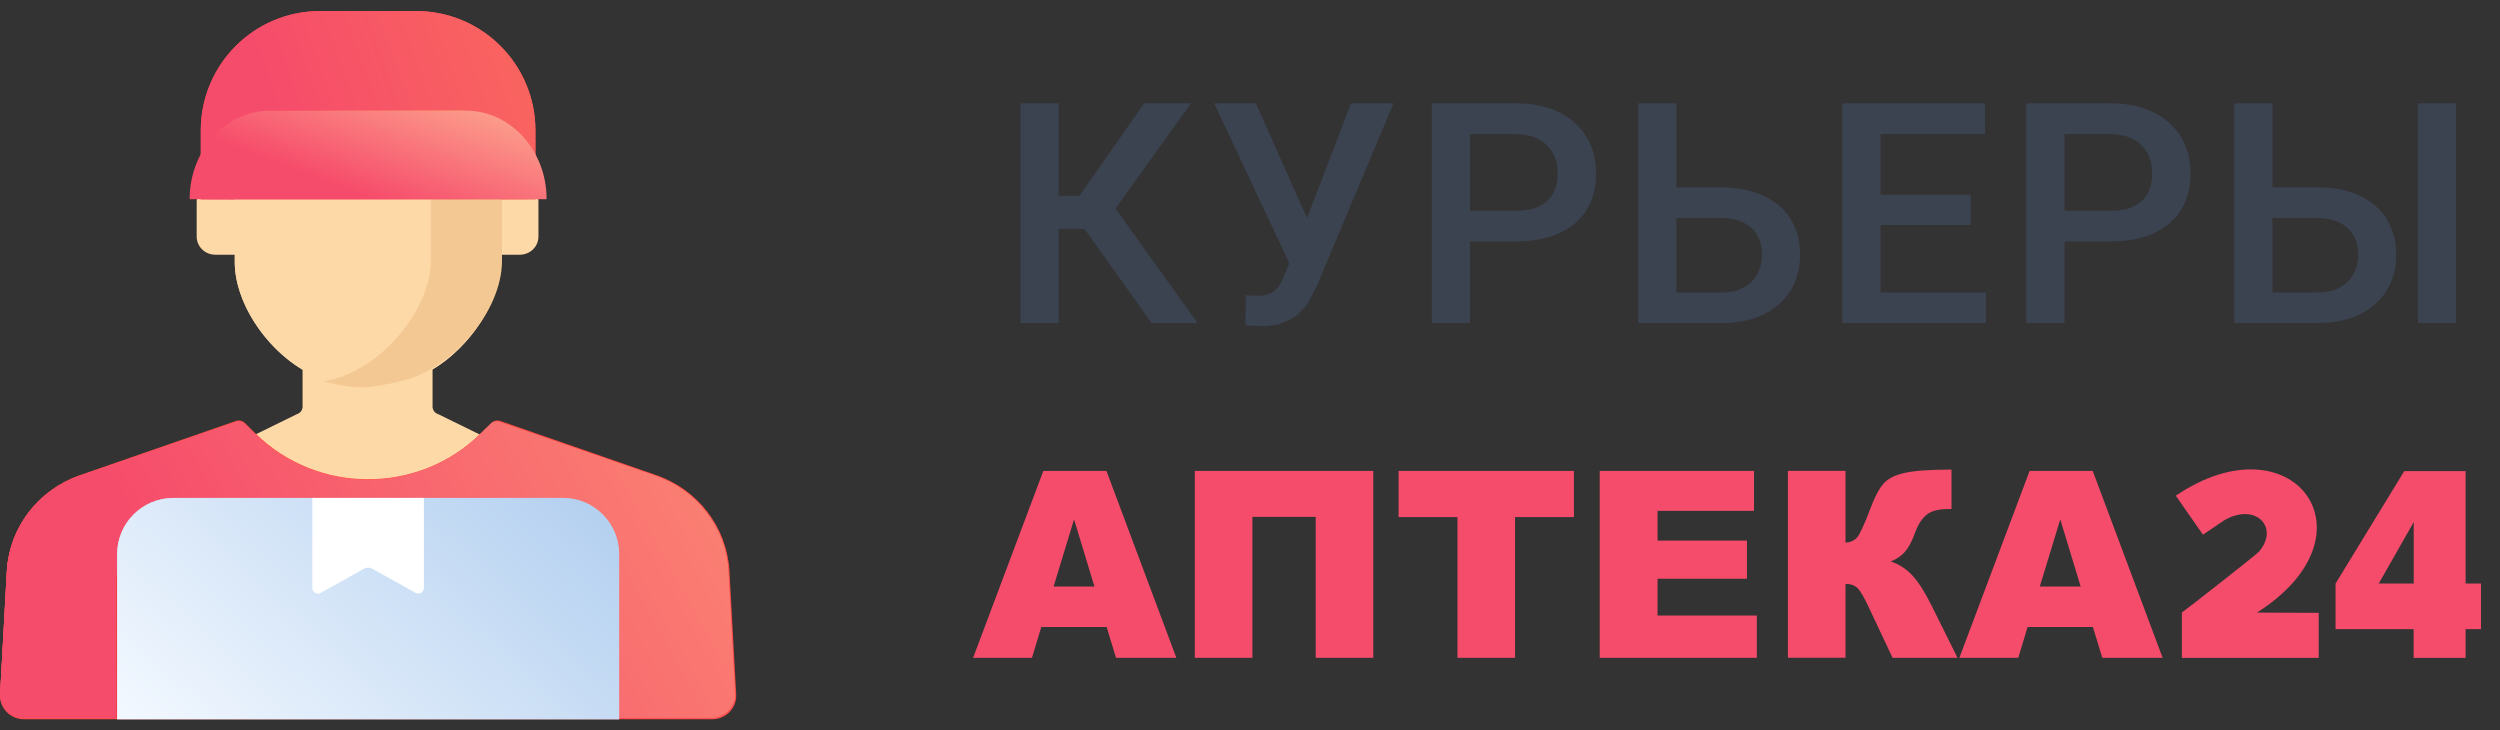 <svg width="178" height="52" viewBox="0 0 178 52" fill="none" xmlns="http://www.w3.org/2000/svg">
<rect x="0" y="0" width="178" height="52" fill="#333333" stroke="none"/>
<g clip-path="url(#clip0)">
<path d="M15.329 18.136H16.715V18.66C16.715 21.504 18.873 24.736 21.543 26.324L21.543 28.952C21.543 29.199 21.378 29.417 21.137 29.49L17.739 31.155L18.183 31.589C22.577 35.884 29.767 35.884 34.16 31.589L34.604 31.156L31.204 29.49C30.963 29.417 30.798 29.199 30.798 28.953L30.798 26.303C33.47 24.714 35.627 21.485 35.627 18.64V18.136H37.012C37.744 18.136 38.337 17.557 38.337 16.843V14.309C38.337 14.052 38.26 13.813 38.127 13.612H14.215C14.082 13.813 14.004 14.052 14.004 14.309V16.843C14.004 17.557 14.597 18.136 15.329 18.136Z" fill="#FED9A8"/>
<path d="M16.715 18.661C16.715 22.178 20.016 26.291 23.506 27.149C25.773 27.707 26.437 27.711 28.706 27.16L28.81 27.135C32.312 26.285 35.626 22.168 35.626 18.64V4.877H16.715V18.661Z" fill="#FED9A8"/>
<path d="M35.741 18.585V4.727H30.674V18.515C30.674 22.066 27.18 26.212 23.487 27.068L23.377 27.093C23.352 27.099 23.204 27.132 23.033 27.169C25.365 27.713 26.076 27.712 28.444 27.163L28.553 27.137C32.246 26.282 35.741 22.136 35.741 18.585Z" fill="#F4C892"/>
<path d="M46.736 33.832L35.624 29.974C35.4 29.896 35.149 29.952 34.981 30.118L34.213 30.873C29.811 35.204 22.608 35.204 18.206 30.873L17.439 30.118C17.27 29.952 17.02 29.896 16.795 29.974L5.684 33.832C2.73 34.857 0.685 37.518 0.486 40.593L0.004 49.428C-0.059 50.395 0.721 51.212 1.705 51.212H26.099H26.321H50.715C51.699 51.212 52.479 50.395 52.416 49.428L51.934 40.593C51.735 37.518 49.689 34.857 46.736 33.832Z" fill="#FF4C4C"/>
<path d="M46.659 33.879L35.568 30.054C35.344 29.977 35.094 30.032 34.926 30.196L34.16 30.945C29.766 35.24 22.576 35.24 18.182 30.945L17.416 30.196C17.248 30.032 16.998 29.977 16.774 30.054L5.683 33.879C2.736 34.896 0.694 37.535 0.495 40.584L0.014 49.346C-0.048 50.304 0.73 51.115 1.712 51.115H26.06H26.282H50.63C51.612 51.115 52.391 50.304 52.328 49.346L51.847 40.584C51.648 37.535 49.606 34.896 46.659 33.879Z" fill="#FF4C4C"/>
<path d="M46.659 33.879L35.568 30.054C35.344 29.977 35.094 30.032 34.926 30.196L34.16 30.945C29.766 35.24 22.576 35.24 18.182 30.945L17.416 30.196C17.248 30.032 16.998 29.977 16.774 30.054L5.683 33.879C2.736 34.896 0.694 37.535 0.495 40.584L0.014 49.346C-0.048 50.304 0.73 51.115 1.712 51.115H26.06H26.282H50.63C51.612 51.115 52.391 50.304 52.328 49.346L51.847 40.584C51.648 37.535 49.606 34.896 46.659 33.879Z" fill="url(#paint0_linear)"/>
<path d="M46.659 33.879L35.568 30.054C35.344 29.977 35.094 30.032 34.926 30.196L34.16 30.945C29.766 35.24 22.576 35.24 18.182 30.945L17.416 30.196C17.248 30.032 16.998 29.977 16.774 30.054L5.683 33.879C2.736 34.896 0.694 37.535 0.495 40.584L0.014 49.346C-0.048 50.304 0.73 51.115 1.712 51.115H26.06H26.282H50.63C51.612 51.115 52.391 50.304 52.328 49.346L51.847 40.584C51.648 37.535 49.606 34.896 46.659 33.879Z" fill="url(#paint1_linear)"/>
<path d="M26.21 0.788H22.784C18.096 0.788 14.296 4.593 14.296 9.287V14.174L16.687 14.182V11.795H35.733V14.182L38.123 14.174V9.287C38.123 4.593 34.324 0.788 29.636 0.788H26.21Z" fill="#FF4C4C"/>
<path d="M26.21 0.788H22.784C18.096 0.788 14.296 4.593 14.296 9.287V14.174L16.687 14.182V11.795H35.733V14.182L38.123 14.174V9.287C38.123 4.593 34.324 0.788 29.636 0.788H26.21Z" fill="url(#paint2_linear)"/>
<path d="M9.867 51.114V41.151C9.867 40.722 9.511 40.375 9.072 40.375C8.633 40.375 8.278 40.722 8.278 41.151V51.114H9.867Z" fill="#F33A3A"/>
<path d="M44.065 51.114V41.151C44.065 40.722 43.709 40.375 43.27 40.375C42.831 40.375 42.475 40.722 42.475 41.151V51.114H44.065Z" fill="#F33A3A"/>
<path d="M38.123 14.182C38.123 10.701 35.712 7.879 32.738 7.879H25.943H19.681C16.707 7.879 14.296 10.701 14.296 14.182H25.951H38.123Z" fill="url(#paint3_linear)"/>
<path d="M38.123 14.182C38.123 10.701 35.712 7.879 32.738 7.879H25.943H19.681C16.707 7.879 14.296 10.701 14.296 14.182H25.951H38.123Z" fill="url(#paint4_linear)"/>
<path d="M38.918 14.182C38.918 10.701 36.346 7.879 33.173 7.879H25.925H19.246C16.074 7.879 13.502 10.701 13.502 14.182H25.933H38.918Z" fill="url(#paint5_linear)"/>
<path d="M8.34 39.455C8.34 37.245 10.13 35.455 12.34 35.455H40.08C42.289 35.455 44.08 37.245 44.08 39.455V51.212H8.34V39.455Z" fill="#C4C4C4"/>
<path d="M8.34 39.455C8.34 37.245 10.13 35.455 12.34 35.455H40.08C42.289 35.455 44.08 37.245 44.08 39.455V51.212H8.34V39.455Z" fill="url(#paint6_linear)"/>
<path d="M22.238 35.455V41.864C22.238 42.169 22.567 42.362 22.833 42.213L25.917 40.493C26.099 40.391 26.32 40.391 26.502 40.493L29.586 42.213C29.853 42.362 30.181 42.169 30.181 41.864V35.455H22.238Z" fill="white"/>
</g>
<path d="M77.22 16.297H75.372V23H72.665V7.359H75.372V13.934H76.865L81.463 7.359H84.793L79.422 14.847L85.266 23H82L77.22 16.297ZM93.058 15.534L96.195 7.359H99.214L93.767 20.336L93.273 21.314C92.557 22.588 91.397 23.226 89.793 23.226L88.676 23.161L88.697 21.013C88.869 21.041 89.173 21.056 89.61 21.056C90.384 21.056 90.928 20.726 91.243 20.067L91.802 18.746L86.452 7.359H89.417L93.058 15.534ZM104.665 17.189V23H101.947V7.359H107.93C109.678 7.359 111.063 7.814 112.088 8.724C113.119 9.633 113.634 10.836 113.634 12.333C113.634 13.866 113.13 15.058 112.12 15.91C111.117 16.762 109.71 17.189 107.898 17.189H104.665ZM104.665 15.008H107.93C108.897 15.008 109.635 14.782 110.143 14.331C110.652 13.873 110.906 13.214 110.906 12.354C110.906 11.509 110.648 10.836 110.132 10.335C109.617 9.826 108.908 9.565 108.006 9.551H104.665V15.008ZM119.354 13.343H122.555C123.701 13.343 124.7 13.54 125.552 13.934C126.404 14.328 127.053 14.886 127.497 15.609C127.941 16.333 128.163 17.171 128.163 18.123C128.163 19.584 127.665 20.759 126.669 21.646C125.681 22.535 124.331 22.986 122.62 23H116.636V7.359H119.354V13.343ZM119.354 15.523V20.83H122.544C123.461 20.83 124.174 20.583 124.682 20.089C125.198 19.588 125.456 18.925 125.456 18.102C125.456 17.314 125.205 16.691 124.704 16.232C124.202 15.774 123.508 15.538 122.62 15.523H119.354ZM140.317 16.018H133.893V20.83H141.402V23H131.175V7.359H141.327V9.551H133.893V13.869H140.317V16.018ZM146.992 17.189V23H144.275V7.359H150.258C152.005 7.359 153.391 7.814 154.415 8.724C155.446 9.633 155.962 10.836 155.962 12.333C155.962 13.866 155.457 15.058 154.447 15.91C153.445 16.762 152.038 17.189 150.226 17.189H146.992ZM146.992 15.008H150.258C151.225 15.008 151.962 14.782 152.471 14.331C152.979 13.873 153.234 13.214 153.234 12.354C153.234 11.509 152.976 10.836 152.46 10.335C151.945 9.826 151.236 9.565 150.333 9.551H146.992V15.008ZM161.8 13.343H165.001C166.147 13.343 167.146 13.54 167.998 13.934C168.85 14.328 169.498 14.886 169.942 15.609C170.386 16.333 170.608 17.171 170.608 18.123C170.608 19.584 170.111 20.759 169.115 21.646C168.127 22.535 166.777 22.986 165.065 23H159.082V7.359H161.8V13.343ZM174.862 23H172.155V7.359H174.862V23ZM161.8 15.523V20.83H164.99C165.907 20.83 166.62 20.583 167.128 20.089C167.644 19.588 167.901 18.925 167.901 18.102C167.901 17.314 167.651 16.691 167.149 16.232C166.648 15.774 165.953 15.538 165.065 15.523H161.8Z" fill="#3B4351"/>
<path d="M148.143 41.761L146.691 36.978L145.234 41.761H148.143ZM149.016 44.643H144.365L143.699 46.835H139.508L144.508 33.531H149.002L153.98 46.835H149.683L149.016 44.643ZM139.374 46.835H134.751L133.138 43.41C132.766 42.595 132.472 42.088 132.265 41.881C132.058 41.679 131.768 41.573 131.401 41.573V46.83H127.301V33.526H131.401V38.636C131.755 38.617 132.035 38.489 132.233 38.254C132.435 38.019 132.743 37.342 133.166 36.224C133.473 35.395 133.786 34.801 134.098 34.442C134.411 34.083 134.921 33.825 135.624 33.669C136.332 33.512 137.44 33.434 138.947 33.434V36.242H138.74C138.037 36.242 137.518 36.376 137.182 36.642C136.847 36.91 136.566 37.338 136.35 37.936C136.13 38.535 135.9 38.976 135.647 39.271C135.399 39.566 135.054 39.8 134.622 39.975C135.211 40.169 135.73 40.505 136.167 40.979C136.608 41.458 137.076 42.194 137.568 43.198L139.374 46.835ZM113.9 33.531H124.884V36.376H118.018V38.493H124.383V41.205H118.018V43.824H125.086V46.835H113.9V33.531ZM99.575 33.531H112.062V36.817H107.871V46.835H103.771V36.817H99.58V33.531H99.575ZM97.778 46.835H93.679V36.799H89.171V46.835H85.071V33.531H97.778V46.835ZM77.925 41.761L76.472 36.978L75.016 41.761H77.925ZM78.793 44.643H74.142L73.476 46.835H69.285L74.285 33.531H78.779L83.757 46.835H79.46L78.793 44.643ZM165.097 43.635L160.694 43.617C169.476 38.042 163.254 29.65 154.917 35.294L156.852 38.07C156.944 38.01 158.267 37.103 158.355 37.052C160.639 35.726 162.321 37.591 160.827 39.289C160.63 39.515 155.662 43.4 155.349 43.612V46.839H165.092V43.635H165.097ZM175.552 46.839H171.852V44.795H166.292V41.55L171.182 33.544H175.552V41.55H176.646V44.795H175.552V46.839ZM169.366 41.55H171.857V37.172L169.366 41.55Z" fill="#F64C6B"/>
<defs>
<linearGradient id="paint0_linear" x1="47.038" y1="24.092" x2="29.401" y2="52.578" gradientUnits="userSpaceOnUse">
<stop stop-color="#FF9944"/>
<stop offset="1" stop-color="#F64C6B"/>
</linearGradient>
<linearGradient id="paint1_linear" x1="94.117" y1="31.909" x2="27.327" y2="69.135" gradientUnits="userSpaceOnUse">
<stop stop-color="#FFB77A"/>
<stop offset="1" stop-color="#F64C6B"/>
</linearGradient>
<linearGradient id="paint2_linear" x1="77.438" y1="1.97" x2="24.42" y2="21.082" gradientUnits="userSpaceOnUse">
<stop stop-color="#FF9944"/>
<stop offset="1" stop-color="#F64C6B"/>
</linearGradient>
<linearGradient id="paint3_linear" x1="38.711" y1="16.336" x2="30.49" y2="21.863" gradientUnits="userSpaceOnUse">
<stop stop-color="#FF9944"/>
<stop offset="1" stop-color="#FF1E47"/>
</linearGradient>
<linearGradient id="paint4_linear" x1="35.713" y1="6.108" x2="31.607" y2="16.214" gradientUnits="userSpaceOnUse">
<stop stop-color="#FF9944"/>
<stop offset="1" stop-color="#F64C6B"/>
</linearGradient>
<linearGradient id="paint5_linear" x1="38.918" y1="4.333" x2="34.252" y2="16.944" gradientUnits="userSpaceOnUse">
<stop stop-color="#FFCA9D"/>
<stop offset="1" stop-color="#F64C6B"/>
</linearGradient>
<linearGradient id="paint6_linear" x1="36.138" y1="24.03" x2="9.244" y2="52.444" gradientUnits="userSpaceOnUse">
<stop stop-color="#ACCBEE"/>
<stop offset="1" stop-color="#F4F9FF"/>
</linearGradient>
<clipPath id="clip0">
<rect width="52.42" height="52" fill="white"/>
</clipPath>
</defs>
</svg>
